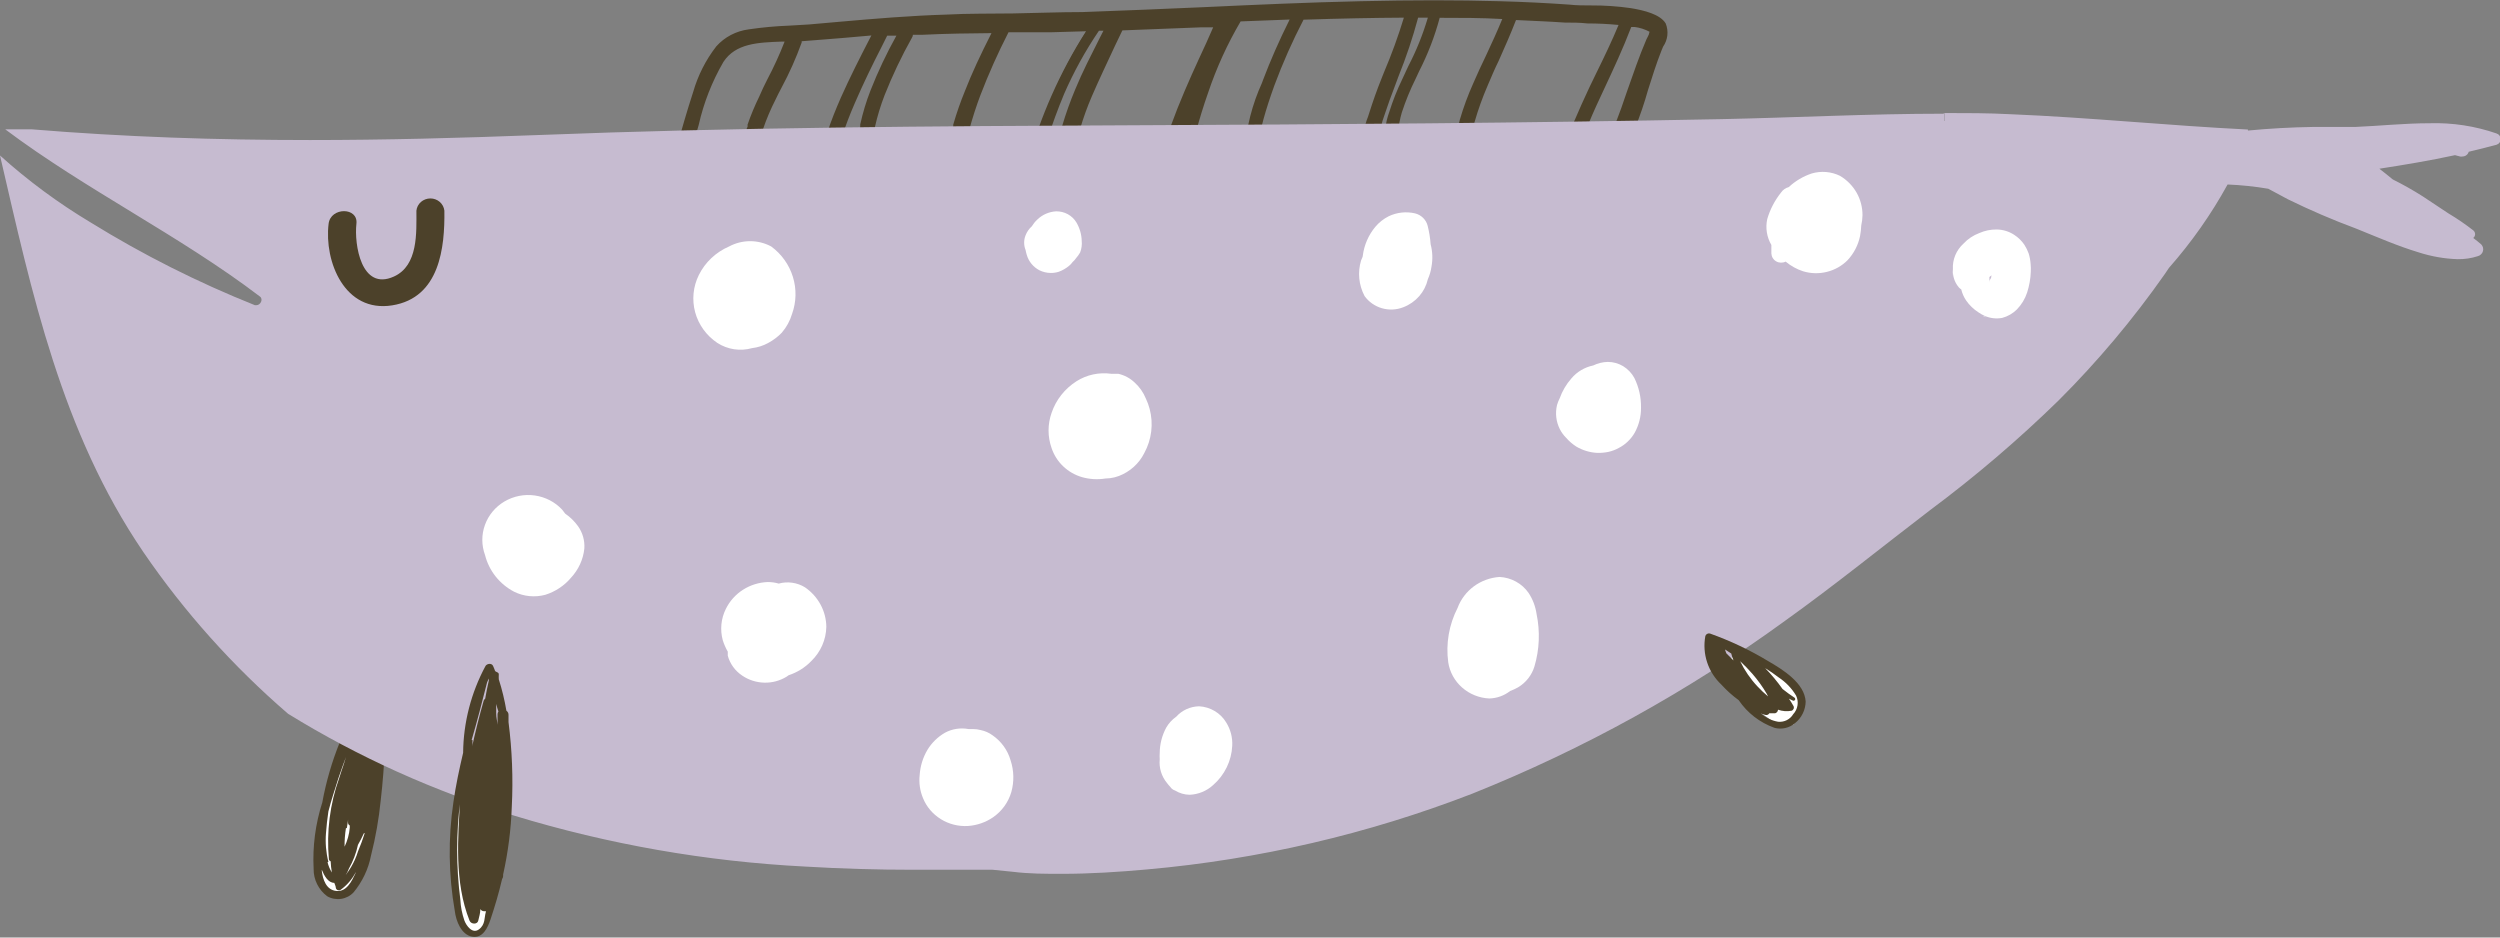 <svg width="64" height="24" viewBox="0 0 64 24" fill="none" xmlns="http://www.w3.org/2000/svg">
<rect x="0" y="0" width="64" height="24" fill="#808080" stroke="none"/>
<g clip-path="url(#clip0_380_586)">
<path d="M43.808 16.33L45.108 16.925L45.829 17.434L46.127 17.886L45.922 18.542H45.495L44.547 17.886L43.746 16.769L43.808 16.33Z" fill="white"/>
<path d="M12.622 23.122L12.444 23.713L12.221 23.913L11.896 23.83L11.687 23.374L11.602 21.614L11.687 20.232L11.95 19.276L12.114 17.907L12.519 17.147L12.853 18.146L12.92 20.745L12.622 23.122Z" fill="white"/>
<path d="M9.801 19.411L9.44 21.814L9.093 22.671L8.786 22.936L8.399 22.857L8.11 22.11L8.359 20.602L8.844 18.916L9.801 19.411Z" fill="white"/>
<path d="M9.747 20.485C9.699 20.963 9.616 21.438 9.497 21.905C9.43 22.249 9.277 22.571 9.052 22.844C8.968 22.934 8.855 22.993 8.732 23.011C8.609 23.029 8.483 23.006 8.376 22.944C8.266 22.862 8.178 22.756 8.118 22.634C8.057 22.513 8.027 22.379 8.029 22.244C7.999 21.668 8.075 21.091 8.251 20.541C8.347 20.017 8.496 19.503 8.696 19.007C8.818 18.686 8.978 18.38 9.172 18.095C9.239 17.951 9.325 17.817 9.426 17.695C9.435 17.683 9.446 17.674 9.459 17.667C9.473 17.66 9.487 17.657 9.502 17.657C9.517 17.657 9.531 17.66 9.544 17.667C9.557 17.674 9.569 17.683 9.577 17.695C9.627 17.659 9.681 17.63 9.738 17.608C9.796 17.586 9.849 17.643 9.853 17.69C9.89 18.623 9.854 19.557 9.747 20.485ZM8.856 21.201C8.831 21.358 8.819 21.517 8.821 21.675C8.895 21.522 8.94 21.357 8.954 21.189C8.952 21.17 8.952 21.151 8.954 21.132C8.94 21.125 8.929 21.115 8.921 21.102C8.913 21.088 8.909 21.073 8.91 21.058V20.863C8.923 20.962 8.897 21.084 8.879 21.201H8.856ZM8.385 22.071C8.407 22.164 8.444 22.254 8.496 22.336C8.479 22.241 8.469 22.145 8.465 22.049C8.453 22.046 8.442 22.039 8.434 22.029C8.427 22.02 8.422 22.009 8.42 21.997C8.356 21.294 8.445 20.586 8.683 19.92C8.719 19.798 8.763 19.676 8.803 19.555L8.856 19.381C8.794 19.555 8.727 19.728 8.67 19.902C8.585 20.172 8.487 20.458 8.407 20.771C8.38 20.954 8.358 21.141 8.345 21.328C8.325 21.575 8.346 21.825 8.407 22.066L8.385 22.071ZM9.11 22.323C9.018 22.505 8.882 22.663 8.714 22.783C8.703 22.789 8.692 22.792 8.68 22.793C8.668 22.793 8.655 22.791 8.644 22.787C8.633 22.782 8.623 22.775 8.615 22.766C8.607 22.757 8.602 22.747 8.598 22.735C8.598 22.692 8.572 22.644 8.558 22.601C8.398 22.601 8.3 22.418 8.238 22.266C8.238 22.266 8.238 22.266 8.238 22.297C8.265 22.514 8.349 22.783 8.612 22.809C8.874 22.835 9.003 22.557 9.092 22.375L9.11 22.323ZM9.315 21.332C9.27 21.433 9.219 21.532 9.164 21.627C9.118 21.84 9.04 22.045 8.932 22.236C8.889 22.356 8.816 22.464 8.719 22.549C8.926 22.336 9.078 22.078 9.164 21.797C9.229 21.643 9.287 21.487 9.337 21.328L9.315 21.332ZM9.68 18.29C9.68 18.138 9.68 17.986 9.68 17.855C9.583 17.916 9.496 17.991 9.422 18.077C9.329 18.244 9.247 18.417 9.177 18.594C9.175 18.61 9.175 18.626 9.177 18.642C9.219 18.562 9.273 18.489 9.337 18.425C9.338 18.41 9.338 18.396 9.337 18.381C9.341 18.369 9.347 18.357 9.356 18.347C9.365 18.337 9.376 18.33 9.389 18.325C9.401 18.32 9.415 18.317 9.428 18.318C9.441 18.319 9.454 18.323 9.466 18.329C9.485 18.325 9.505 18.325 9.523 18.331C9.541 18.338 9.557 18.349 9.569 18.364L9.68 18.307V18.29Z" fill="#4C412A"/>
<path d="M42.576 0.647C42.438 0.426 41.979 0.339 41.757 0.3C41.235 0.245 40.71 0.216 40.186 0.213C39.602 0.169 39.02 0.143 38.432 0.126C37.248 0.091 36.06 0.1 34.871 0.126C32.495 0.187 30.123 0.33 27.75 0.408C26.58 0.443 25.405 0.434 24.235 0.469C23.064 0.504 21.902 0.626 20.741 0.721C20.229 0.765 19.704 0.765 19.201 0.847C18.907 0.884 18.636 1.021 18.435 1.234C18.175 1.576 17.982 1.962 17.866 2.373C17.665 2.955 17.536 3.559 17.305 4.132C17.26 4.232 17.43 4.276 17.474 4.176C17.826 3.307 17.919 2.312 18.449 1.512C18.831 0.926 19.588 0.965 20.229 0.934C20.227 0.946 20.227 0.957 20.229 0.969C20.029 1.485 19.797 1.988 19.535 2.477C19.425 2.706 19.329 2.941 19.245 3.181C19.134 3.418 19.097 3.683 19.139 3.941C19.143 3.948 19.149 3.954 19.157 3.959C19.164 3.963 19.172 3.965 19.181 3.965C19.189 3.965 19.198 3.963 19.205 3.959C19.213 3.954 19.219 3.948 19.223 3.941C19.273 3.828 19.306 3.708 19.321 3.585C19.352 3.459 19.383 3.337 19.423 3.216C19.516 2.955 19.625 2.699 19.748 2.451C20.001 1.984 20.224 1.502 20.416 1.008C20.423 0.991 20.424 0.973 20.419 0.956C20.414 0.939 20.404 0.923 20.389 0.912C21.088 0.86 21.787 0.795 22.485 0.739C22.192 1.312 21.893 1.886 21.631 2.477C21.506 2.759 21.391 3.046 21.293 3.346C21.169 3.631 21.102 3.936 21.092 4.245C21.092 4.293 21.164 4.319 21.186 4.272C21.28 3.992 21.359 3.708 21.422 3.42C21.52 3.12 21.635 2.82 21.76 2.529C22.014 1.947 22.303 1.377 22.588 0.791C22.593 0.78 22.596 0.768 22.596 0.756C22.596 0.744 22.593 0.732 22.588 0.721L23.126 0.687L23.1 0.717C22.82 1.209 22.575 1.718 22.365 2.242C22.259 2.515 22.174 2.795 22.112 3.081C22.03 3.325 22.015 3.585 22.067 3.837C22.07 3.848 22.077 3.857 22.086 3.864C22.096 3.871 22.107 3.874 22.118 3.874C22.13 3.874 22.141 3.871 22.15 3.864C22.159 3.857 22.166 3.848 22.169 3.837C22.236 3.602 22.223 3.346 22.276 3.103C22.339 2.825 22.422 2.552 22.526 2.286C22.728 1.774 22.964 1.276 23.233 0.795C23.239 0.785 23.242 0.774 23.243 0.762C23.244 0.751 23.243 0.739 23.238 0.728C23.234 0.718 23.227 0.708 23.219 0.7C23.21 0.692 23.2 0.686 23.189 0.682L23.576 0.656C24.226 0.621 24.88 0.617 25.534 0.613C25.263 1.143 25.005 1.677 24.786 2.229C24.671 2.513 24.571 2.803 24.488 3.098C24.397 3.362 24.367 3.643 24.399 3.92C24.402 3.928 24.408 3.936 24.415 3.941C24.423 3.947 24.432 3.949 24.442 3.949C24.451 3.949 24.46 3.947 24.468 3.941C24.475 3.936 24.481 3.928 24.484 3.92C24.571 3.673 24.638 3.42 24.684 3.163C24.769 2.868 24.858 2.577 24.969 2.294C25.182 1.734 25.428 1.186 25.703 0.652C25.71 0.635 25.71 0.616 25.703 0.6H26.883L27.969 0.569C27.603 1.103 27.289 1.669 27.029 2.26C26.753 2.847 26.533 3.458 26.371 4.085C26.371 4.092 26.374 4.098 26.379 4.103C26.384 4.108 26.39 4.111 26.398 4.111C26.405 4.111 26.411 4.108 26.416 4.103C26.421 4.098 26.424 4.092 26.424 4.085C26.66 3.468 26.869 2.838 27.123 2.229C27.381 1.642 27.695 1.081 28.062 0.552H28.409C28.133 1.099 27.848 1.643 27.608 2.207C27.482 2.504 27.373 2.807 27.283 3.116C27.181 3.413 27.137 3.728 27.154 4.041C27.158 4.055 27.166 4.067 27.178 4.076C27.19 4.085 27.204 4.09 27.219 4.09C27.233 4.09 27.248 4.085 27.259 4.076C27.271 4.067 27.279 4.055 27.283 4.041C27.39 3.75 27.443 3.433 27.532 3.133C27.619 2.845 27.722 2.563 27.84 2.286C28.084 1.703 28.365 1.134 28.632 0.547C28.636 0.535 28.636 0.521 28.632 0.508L31.213 0.465C30.959 1.065 30.675 1.647 30.421 2.242C30.292 2.538 30.176 2.838 30.069 3.137C29.935 3.428 29.864 3.744 29.86 4.063C29.859 4.075 29.862 4.088 29.869 4.098C29.876 4.109 29.887 4.116 29.9 4.119C29.912 4.123 29.925 4.121 29.937 4.116C29.948 4.11 29.957 4.101 29.962 4.089C30.112 3.807 30.226 3.507 30.301 3.198C30.407 2.89 30.532 2.59 30.657 2.286C30.906 1.677 31.169 1.073 31.404 0.456H31.556C31.214 1.035 30.931 1.645 30.71 2.277C30.59 2.612 30.483 2.955 30.39 3.298C30.276 3.62 30.206 3.954 30.181 4.293C30.181 4.354 30.265 4.358 30.287 4.293C30.381 3.983 30.457 3.669 30.514 3.35C30.608 3.007 30.71 2.668 30.826 2.329C31.053 1.67 31.352 1.037 31.716 0.439L33.207 0.382C32.923 0.931 32.672 1.496 32.455 2.073C32.206 2.631 32.056 3.226 32.01 3.833C32.01 3.84 32.013 3.846 32.018 3.851C32.023 3.856 32.029 3.859 32.036 3.859C32.044 3.859 32.05 3.856 32.055 3.851C32.06 3.846 32.063 3.84 32.063 3.833C32.152 3.559 32.21 3.272 32.286 2.994C32.361 2.716 32.464 2.412 32.571 2.125C32.787 1.545 33.036 0.978 33.318 0.426C33.323 0.418 33.326 0.409 33.326 0.4C33.326 0.39 33.323 0.381 33.318 0.374C34.253 0.343 35.188 0.321 36.122 0.317C35.958 0.885 35.757 1.442 35.521 1.986C35.406 2.281 35.294 2.581 35.201 2.89C35.079 3.163 35.032 3.462 35.063 3.759C35.066 3.763 35.07 3.767 35.074 3.77C35.079 3.772 35.084 3.773 35.09 3.773C35.095 3.773 35.1 3.772 35.105 3.77C35.11 3.767 35.114 3.763 35.116 3.759C35.238 3.487 35.326 3.203 35.379 2.911C35.477 2.607 35.593 2.312 35.704 2.012C35.928 1.462 36.115 0.899 36.265 0.326H36.71C36.542 0.928 36.31 1.51 36.015 2.064C35.888 2.332 35.779 2.607 35.69 2.89C35.592 3.158 35.558 3.445 35.593 3.728C35.593 3.759 35.655 3.759 35.659 3.728C35.694 3.436 35.744 3.146 35.811 2.859C35.91 2.549 36.031 2.246 36.171 1.951C36.445 1.439 36.654 0.896 36.794 0.335C37.408 0.335 38.023 0.348 38.637 0.374C38.401 0.982 38.098 1.56 37.84 2.155C37.708 2.454 37.595 2.76 37.502 3.072C37.46 3.222 37.429 3.374 37.408 3.528C37.373 3.651 37.373 3.78 37.408 3.902C37.411 3.908 37.415 3.913 37.42 3.916C37.425 3.919 37.431 3.921 37.437 3.921C37.444 3.921 37.45 3.919 37.455 3.916C37.46 3.913 37.464 3.908 37.466 3.902C37.523 3.78 37.556 3.649 37.564 3.515C37.595 3.363 37.635 3.211 37.68 3.081C37.773 2.76 37.886 2.445 38.018 2.138C38.263 1.556 38.548 0.991 38.766 0.4C39.211 0.4 39.656 0.439 40.101 0.469C40.546 0.5 41.12 0.469 41.614 0.543C41.378 1.13 41.093 1.695 40.822 2.281C40.693 2.551 40.568 2.82 40.453 3.098C40.312 3.355 40.221 3.635 40.186 3.924C40.189 3.93 40.194 3.936 40.2 3.939C40.207 3.943 40.214 3.945 40.221 3.945C40.228 3.945 40.236 3.943 40.242 3.939C40.248 3.936 40.253 3.93 40.257 3.924C40.397 3.667 40.512 3.398 40.599 3.12C40.724 2.816 40.862 2.52 41.005 2.225C41.258 1.677 41.516 1.13 41.725 0.565L41.859 0.591C41.957 0.617 42.304 0.682 42.358 0.782C42.411 0.882 42.313 0.982 42.282 1.056C41.859 2.038 41.596 3.077 41.138 4.046C41.071 4.189 41.276 4.315 41.361 4.172C41.89 3.272 42.09 2.242 42.464 1.282C42.522 1.082 42.687 0.834 42.576 0.647Z" fill="#4C412A"/>
<path d="M30.385 4.337C30.458 4.14 30.512 3.936 30.545 3.729C30.567 3.611 30.589 3.494 30.616 3.385C30.705 3.046 30.812 2.703 30.928 2.373C31.141 1.738 31.42 1.127 31.76 0.548L33.015 0.5C32.748 1.034 32.525 1.543 32.334 2.047L32.307 2.121C32.057 2.671 31.906 3.259 31.862 3.859C31.861 3.89 31.872 3.92 31.892 3.943C31.913 3.967 31.942 3.982 31.974 3.985C32.005 3.991 32.037 3.985 32.064 3.969C32.091 3.953 32.111 3.928 32.12 3.898C32.174 3.724 32.218 3.55 32.263 3.381C32.307 3.212 32.312 3.164 32.343 3.059C32.419 2.781 32.512 2.499 32.623 2.19C32.837 1.614 33.086 1.051 33.371 0.504C34.301 0.474 35.151 0.456 35.939 0.452C35.795 0.926 35.626 1.391 35.432 1.847L35.378 1.982C35.245 2.312 35.142 2.607 35.053 2.89L35.022 2.986C34.916 3.243 34.879 3.523 34.915 3.798C34.922 3.824 34.936 3.847 34.956 3.864C34.975 3.882 35 3.894 35.027 3.898C35.053 3.901 35.08 3.897 35.104 3.885C35.127 3.874 35.147 3.856 35.16 3.833C35.263 3.649 35.332 3.449 35.365 3.242C35.365 3.146 35.409 3.051 35.436 2.964C35.521 2.703 35.619 2.438 35.717 2.182L35.801 1.956C35.999 1.465 36.167 0.963 36.304 0.452H36.553C36.426 0.882 36.258 1.3 36.05 1.699C35.997 1.808 35.948 1.917 35.899 2.025C35.767 2.298 35.655 2.58 35.565 2.868C35.464 3.146 35.428 3.444 35.463 3.737C35.471 3.767 35.489 3.794 35.514 3.812C35.538 3.831 35.569 3.842 35.601 3.842C35.633 3.842 35.665 3.832 35.69 3.812C35.715 3.792 35.733 3.764 35.739 3.733C35.739 3.62 35.774 3.511 35.788 3.398C35.804 3.223 35.837 3.05 35.886 2.881C35.983 2.584 36.102 2.293 36.242 2.012L36.331 1.821C36.554 1.385 36.73 0.928 36.856 0.456C37.394 0.456 37.933 0.456 38.458 0.487C38.329 0.804 38.182 1.121 38.04 1.426C37.928 1.66 37.817 1.895 37.715 2.134C37.579 2.436 37.465 2.747 37.372 3.064C37.33 3.218 37.297 3.375 37.274 3.533V3.568C37.241 3.699 37.251 3.837 37.301 3.963C37.311 3.986 37.327 4.005 37.347 4.018C37.368 4.032 37.392 4.04 37.417 4.041C37.442 4.044 37.467 4.039 37.489 4.027C37.511 4.015 37.529 3.998 37.541 3.976C37.599 3.878 37.632 3.768 37.639 3.655C37.637 3.621 37.637 3.588 37.639 3.555C37.668 3.408 37.705 3.263 37.75 3.12C37.841 2.804 37.953 2.493 38.084 2.19C38.173 1.982 38.267 1.756 38.365 1.56C38.516 1.221 38.672 0.869 38.81 0.513C39.255 0.535 39.7 0.552 40.06 0.578C40.247 0.578 40.443 0.578 40.639 0.6C40.905 0.6 41.171 0.613 41.435 0.639C41.266 1.047 41.071 1.452 40.879 1.843L40.692 2.229C40.536 2.56 40.425 2.812 40.323 3.051L40.265 3.177C40.147 3.408 40.075 3.658 40.051 3.915C40.05 3.945 40.059 3.974 40.077 3.997C40.095 4.021 40.12 4.038 40.149 4.046C40.178 4.055 40.209 4.055 40.238 4.045C40.267 4.036 40.292 4.018 40.309 3.994C40.421 3.814 40.51 3.621 40.572 3.42C40.603 3.333 40.63 3.251 40.666 3.168C40.795 2.855 40.941 2.542 41.066 2.277C41.306 1.764 41.551 1.239 41.76 0.691H41.8H41.849C41.982 0.708 42.111 0.75 42.228 0.813C42.221 0.86 42.204 0.906 42.179 0.948L42.152 1C41.965 1.434 41.805 1.904 41.649 2.347C41.465 2.904 41.253 3.453 41.013 3.989C40.985 4.044 40.981 4.107 41.001 4.165C41.021 4.223 41.063 4.271 41.12 4.298C41.145 4.312 41.173 4.32 41.202 4.323C41.23 4.326 41.26 4.324 41.287 4.315C41.315 4.307 41.341 4.294 41.363 4.276C41.386 4.258 41.404 4.236 41.418 4.211C41.746 3.606 42.004 2.968 42.188 2.308C42.294 1.973 42.401 1.63 42.53 1.304L42.575 1.195C42.635 1.109 42.672 1.009 42.684 0.906C42.695 0.802 42.681 0.697 42.642 0.6C42.499 0.365 42.09 0.265 41.752 0.209C41.414 0.16 41.073 0.137 40.732 0.139C40.545 0.139 40.358 0.139 40.172 0.118C39.606 0.078 39.014 0.048 38.391 0.031C37.319 0 36.166 0 34.831 0.031C33.496 0.061 32.129 0.122 30.825 0.183C29.806 0.226 28.751 0.274 27.71 0.309C27.109 0.309 26.499 0.335 25.93 0.344C25.36 0.352 24.786 0.343 24.216 0.374C23.326 0.4 22.391 0.478 21.506 0.556L20.713 0.626L20.206 0.656C19.857 0.669 19.51 0.701 19.165 0.752C18.844 0.794 18.55 0.948 18.337 1.187C18.066 1.537 17.866 1.933 17.745 2.355C17.665 2.594 17.593 2.842 17.522 3.077C17.424 3.42 17.322 3.776 17.189 4.111C17.179 4.133 17.174 4.156 17.175 4.179C17.175 4.203 17.18 4.226 17.189 4.247C17.199 4.269 17.213 4.288 17.23 4.305C17.248 4.321 17.268 4.333 17.291 4.341C17.34 4.36 17.396 4.359 17.445 4.339C17.494 4.319 17.533 4.281 17.553 4.233C17.687 3.898 17.789 3.542 17.887 3.198C18.014 2.633 18.227 2.09 18.519 1.586C18.831 1.108 19.409 1.087 20.006 1.065H20.086C19.957 1.397 19.808 1.722 19.641 2.038C19.57 2.177 19.503 2.316 19.436 2.473C19.322 2.706 19.222 2.945 19.138 3.19V3.242C19.025 3.485 18.994 3.758 19.049 4.02C19.06 4.046 19.078 4.069 19.102 4.086C19.125 4.103 19.153 4.113 19.182 4.115C19.21 4.119 19.238 4.114 19.262 4.101C19.287 4.089 19.307 4.07 19.32 4.046C19.369 3.955 19.401 3.856 19.414 3.755C19.414 3.72 19.414 3.689 19.436 3.659C19.462 3.539 19.495 3.42 19.534 3.303C19.623 3.044 19.73 2.791 19.855 2.547C19.903 2.447 19.952 2.347 20.006 2.247C20.207 1.874 20.379 1.488 20.522 1.091C20.525 1.079 20.525 1.068 20.522 1.056L21.555 0.974L22.307 0.908L22.262 0.995C22.013 1.478 21.759 1.977 21.532 2.486C21.394 2.799 21.283 3.081 21.19 3.355L21.167 3.424C21.051 3.7 20.989 3.995 20.985 4.294C20.986 4.329 21 4.364 21.025 4.39C21.049 4.417 21.082 4.435 21.118 4.441C21.151 4.447 21.185 4.442 21.215 4.427C21.245 4.412 21.269 4.388 21.283 4.359C21.361 4.179 21.422 3.993 21.466 3.802C21.492 3.703 21.519 3.598 21.555 3.498C21.644 3.225 21.755 2.933 21.888 2.629C22.098 2.143 22.334 1.656 22.578 1.182L22.712 0.913H22.948C22.696 1.366 22.474 1.835 22.285 2.316C22.174 2.599 22.087 2.89 22.022 3.185V3.238C21.942 3.484 21.933 3.747 21.995 3.998C22.006 4.029 22.026 4.056 22.053 4.075C22.081 4.093 22.113 4.103 22.146 4.102C22.18 4.103 22.212 4.092 22.239 4.072C22.265 4.053 22.285 4.025 22.293 3.994C22.329 3.851 22.351 3.706 22.36 3.559C22.366 3.453 22.38 3.347 22.4 3.242C22.462 2.969 22.544 2.7 22.645 2.438C22.846 1.931 23.081 1.437 23.348 0.961C23.362 0.94 23.37 0.916 23.37 0.891H23.602C24.212 0.861 24.848 0.852 25.382 0.848C25.097 1.408 24.879 1.877 24.706 2.321C24.589 2.605 24.488 2.895 24.403 3.19V3.229C24.311 3.497 24.282 3.782 24.318 4.063C24.328 4.093 24.346 4.12 24.37 4.14C24.395 4.16 24.425 4.172 24.456 4.176C24.487 4.179 24.518 4.173 24.545 4.158C24.572 4.143 24.594 4.121 24.608 4.094C24.672 3.929 24.72 3.759 24.75 3.585C24.75 3.498 24.79 3.407 24.812 3.32C24.906 2.986 24.995 2.712 25.093 2.451C25.305 1.897 25.547 1.354 25.818 0.826H26.913L27.803 0.8C27.134 1.849 26.628 2.99 26.303 4.185C26.297 4.217 26.302 4.251 26.32 4.279C26.337 4.307 26.364 4.328 26.397 4.337C26.429 4.345 26.464 4.342 26.494 4.326C26.523 4.311 26.546 4.285 26.557 4.254C26.642 4.037 26.722 3.82 26.797 3.594C26.935 3.198 27.078 2.794 27.242 2.403C27.488 1.839 27.786 1.298 28.133 0.787H28.248L28.159 0.961C27.941 1.395 27.714 1.83 27.523 2.295C27.397 2.596 27.287 2.903 27.194 3.216C27.089 3.527 27.044 3.854 27.06 4.181C27.063 4.219 27.08 4.256 27.107 4.283C27.135 4.311 27.172 4.329 27.211 4.333C27.251 4.338 27.291 4.33 27.324 4.309C27.358 4.289 27.383 4.257 27.394 4.22C27.457 4.04 27.509 3.857 27.55 3.672C27.581 3.55 27.607 3.429 27.648 3.307C27.731 3.022 27.832 2.742 27.95 2.468C28.137 2.034 28.346 1.599 28.547 1.165L28.733 0.778L30.741 0.7H31.057C30.941 0.969 30.821 1.234 30.696 1.499C30.572 1.764 30.447 2.051 30.327 2.329C30.207 2.607 30.078 2.933 29.971 3.229L29.935 3.333C29.81 3.606 29.751 3.903 29.762 4.202C29.765 4.235 29.778 4.267 29.801 4.292C29.823 4.317 29.853 4.334 29.886 4.341C29.918 4.347 29.951 4.344 29.982 4.332C30.012 4.319 30.037 4.298 30.055 4.272L30.091 4.22C30.087 4.285 30.087 4.35 30.091 4.415C30.091 4.451 30.105 4.485 30.128 4.512C30.152 4.539 30.184 4.557 30.22 4.563H30.251C30.277 4.56 30.302 4.552 30.324 4.538C30.346 4.524 30.364 4.505 30.377 4.483C30.39 4.461 30.398 4.436 30.399 4.411C30.4 4.386 30.395 4.36 30.385 4.337ZM41.752 0.439H41.649H41.623C41.304 0.397 40.983 0.377 40.661 0.378C40.474 0.378 40.283 0.378 40.1 0.378C39.7 0.352 39.268 0.33 38.765 0.309H38.618C38.031 0.287 37.425 0.278 36.838 0.274H36.108C35.267 0.274 34.372 0.274 33.376 0.326H33.197H33.117L32.289 0.357C33.153 0.322 34.025 0.287 34.889 0.265C36.246 0.231 37.372 0.231 38.449 0.265C39.05 0.265 39.638 0.313 40.203 0.348C40.39 0.348 40.581 0.348 40.772 0.348C41.103 0.347 41.433 0.37 41.76 0.417C41.916 0.443 42.392 0.526 42.504 0.713C42.566 0.813 42.504 0.974 42.428 1.113C42.428 1.156 42.392 1.2 42.375 1.234C42.246 1.569 42.139 1.912 42.032 2.247C41.852 2.899 41.594 3.527 41.262 4.12C41.259 4.117 41.257 4.114 41.255 4.111C41.254 4.108 41.253 4.104 41.253 4.1C41.253 4.096 41.254 4.093 41.255 4.089C41.257 4.086 41.259 4.083 41.262 4.081C41.506 3.537 41.721 2.981 41.907 2.416C42.059 1.982 42.219 1.521 42.406 1.087C42.411 1.071 42.419 1.057 42.428 1.043C42.472 0.952 42.535 0.826 42.472 0.722C42.41 0.617 42.232 0.556 41.956 0.496H41.912H41.805L41.752 0.439ZM30.821 1.612C30.732 1.825 30.643 2.047 30.554 2.256C30.434 2.551 30.309 2.86 30.202 3.168C30.171 3.251 30.144 3.342 30.118 3.433C30.076 3.581 30.026 3.726 29.966 3.868C29.996 3.665 30.051 3.466 30.131 3.277L30.167 3.172C30.269 2.881 30.389 2.581 30.518 2.282C30.647 1.982 30.763 1.73 30.888 1.456L30.821 1.612ZM28.351 0.969C28.146 1.404 27.937 1.838 27.75 2.273C27.631 2.557 27.527 2.847 27.438 3.142C27.403 3.268 27.372 3.394 27.34 3.52C27.309 3.646 27.291 3.724 27.26 3.824C27.279 3.601 27.324 3.381 27.394 3.168C27.484 2.863 27.591 2.563 27.714 2.269C27.906 1.834 28.128 1.373 28.346 0.965L28.547 0.565L28.351 0.969ZM24.523 3.45C24.523 3.45 24.523 3.481 24.523 3.49L24.55 3.372C24.544 3.397 24.539 3.421 24.537 3.446L24.523 3.45ZM24.612 3.085C24.612 3.02 24.652 2.955 24.67 2.89C24.652 2.946 24.634 3.012 24.612 3.081V3.085Z" fill="#4C412A"/>
<path d="M27.163 22.149C27.804 22.149 28.498 22.114 29.331 22.04C32.164 21.786 34.945 21.138 37.591 20.115C40.431 18.984 43.111 17.503 45.566 15.709C46.425 15.096 47.275 14.435 48.094 13.797C48.486 13.492 48.873 13.188 49.269 12.889C50.422 12.028 51.515 11.093 52.541 10.09C53.536 9.104 54.441 8.036 55.246 6.896L55.358 6.731C55.927 6.079 56.427 5.371 56.849 4.619L56.911 4.502H57.027C57.384 4.517 57.739 4.556 58.09 4.619H58.126C58.126 4.619 58.509 4.832 58.656 4.906C59.11 5.138 59.578 5.343 60.058 5.519L60.383 5.649L60.73 5.792C61.134 5.958 61.547 6.103 61.967 6.227C62.266 6.326 62.578 6.381 62.893 6.392C63.036 6.394 63.178 6.375 63.316 6.336L63.164 6.218L62.968 6.07L63.089 5.957C62.979 5.877 62.864 5.803 62.746 5.736L62.545 5.614L62.181 5.375L61.887 5.18C61.647 5.021 61.397 4.876 61.139 4.745L60.765 4.454L60.378 4.163L60.859 4.085C61.437 3.998 62.118 3.885 62.786 3.741H62.835L63.022 3.789L63.057 3.68H63.133C63.307 3.637 63.485 3.598 63.658 3.55C63.181 3.407 62.684 3.341 62.185 3.355C61.789 3.355 61.38 3.381 60.988 3.411L60.285 3.45C60.026 3.45 59.782 3.45 59.541 3.45H59.194C58.669 3.45 58.117 3.489 57.552 3.546L57.263 3.572V3.502C56.417 3.459 55.562 3.394 54.735 3.333C53.653 3.255 52.536 3.172 51.437 3.129C50.907 3.129 50.355 3.098 49.75 3.098C48.588 3.098 47.404 3.137 46.256 3.172C45.531 3.198 44.801 3.22 44.075 3.237C38.855 3.341 33.741 3.372 28.992 3.394C24.542 3.394 19.032 3.433 13.736 3.641C11.572 3.728 9.677 3.767 7.95 3.767C5.373 3.767 3.054 3.68 0.829 3.494H0.766C1.657 4.111 2.569 4.676 3.472 5.232C4.623 5.91 5.739 6.644 6.815 7.431C6.869 7.471 6.908 7.528 6.927 7.592C6.945 7.656 6.942 7.725 6.917 7.787C6.896 7.854 6.853 7.913 6.796 7.955C6.738 7.997 6.669 8.02 6.597 8.022H6.557H6.481C5.009 7.43 3.593 6.715 2.248 5.884C1.578 5.488 0.942 5.039 0.348 4.541C1.1 7.796 1.888 11.159 3.86 14.053C4.894 15.568 6.127 16.944 7.527 18.146C9.302 19.238 11.216 20.098 13.219 20.706C15.619 21.443 18.104 21.881 20.616 22.01C21.506 22.062 22.419 22.088 23.376 22.088C23.821 22.088 24.292 22.088 24.746 22.088H25.401C25.605 22.114 25.774 22.131 25.939 22.144C26.317 22.136 26.727 22.149 27.163 22.149Z" fill="#C6BBD0"/>
<path d="M49.767 2.894V3.307C48.606 3.307 47.422 3.346 46.278 3.385C45.548 3.407 44.818 3.433 44.093 3.446C38.85 3.55 33.527 3.585 29.01 3.602C23.562 3.624 18.657 3.659 13.757 3.85C11.59 3.937 9.694 3.98 7.949 3.98C5.639 3.98 3.525 3.907 1.505 3.759C2.186 4.193 2.889 4.628 3.574 5.062C4.733 5.742 5.855 6.48 6.934 7.274C7.023 7.342 7.087 7.435 7.118 7.54C7.15 7.645 7.146 7.758 7.108 7.861C7.086 7.93 7.05 7.994 7.002 8.049C6.953 8.104 6.894 8.149 6.827 8.181C6.76 8.213 6.688 8.231 6.614 8.234C6.539 8.237 6.465 8.226 6.396 8.2C4.912 7.606 3.483 6.886 2.128 6.049C1.625 5.751 1.142 5.423 0.681 5.067C1.416 8.235 2.19 11.229 4.024 13.927C5.045 15.417 6.258 16.772 7.633 17.96C9.393 19.042 11.29 19.895 13.277 20.497C15.658 21.233 18.126 21.671 20.62 21.801C21.51 21.853 22.4 21.884 23.366 21.884C23.811 21.884 24.256 21.884 24.733 21.884H25.387H25.453C25.618 21.905 25.787 21.923 25.952 21.936C26.335 21.966 26.731 21.984 27.163 21.984C27.794 21.984 28.476 21.949 29.312 21.871C32.127 21.61 34.889 20.957 37.515 19.933C40.342 18.805 43.01 17.331 45.455 15.544C46.314 14.931 47.159 14.271 47.978 13.632C48.37 13.332 48.757 13.028 49.153 12.728C50.298 11.872 51.383 10.943 52.402 9.947C53.385 8.97 54.278 7.912 55.072 6.783L55.126 6.701L55.188 6.614C55.746 5.981 56.234 5.292 56.644 4.558L56.764 4.324L57.026 4.289C57.392 4.304 57.756 4.344 58.117 4.406H58.188L58.25 4.441L58.326 4.48L58.771 4.71C59.215 4.944 59.673 5.153 60.142 5.336L60.471 5.467L60.823 5.61C61.22 5.775 61.625 5.92 62.038 6.045C62.278 6.12 62.526 6.169 62.776 6.192L62.652 6.097L62.763 5.997L62.647 5.927L62.438 5.801L62.064 5.553L61.779 5.367C61.545 5.208 61.302 5.063 61.05 4.932L61.014 4.91L60.978 4.884L60.64 4.619L59.87 4.037L60.836 3.885C61.383 3.802 62.024 3.698 62.661 3.563C62.514 3.563 62.358 3.563 62.216 3.563C61.824 3.563 61.423 3.594 61.032 3.62L60.324 3.663H60.289C60.048 3.663 59.812 3.663 59.572 3.663H59.229C58.709 3.663 58.166 3.702 57.605 3.754L57.022 3.798V3.702C56.256 3.654 55.491 3.598 54.743 3.546C53.662 3.463 52.549 3.381 51.45 3.337C50.924 3.316 50.377 3.307 49.776 3.307V2.894M49.776 2.894C50.341 2.894 50.902 2.894 51.467 2.924C53.497 3.007 55.517 3.216 57.547 3.316C57.547 3.316 57.547 3.316 57.547 3.342C58.103 3.289 58.655 3.259 59.207 3.25H59.559H60.293C60.907 3.224 61.561 3.155 62.202 3.155C62.782 3.138 63.36 3.226 63.907 3.415C63.939 3.425 63.967 3.444 63.987 3.47C64.007 3.497 64.018 3.528 64.018 3.561C64.018 3.594 64.007 3.626 63.987 3.652C63.967 3.678 63.939 3.697 63.907 3.707C63.671 3.772 63.435 3.828 63.199 3.885C63.19 3.919 63.169 3.95 63.14 3.972C63.111 3.994 63.076 4.006 63.039 4.006C63.019 4.011 62.997 4.011 62.977 4.006L62.848 3.972C62.207 4.111 61.557 4.219 60.912 4.319C61.027 4.411 61.143 4.498 61.254 4.593C61.519 4.725 61.776 4.87 62.024 5.028L62.678 5.462C62.9 5.594 63.112 5.739 63.315 5.897C63.33 5.909 63.342 5.923 63.35 5.94C63.358 5.957 63.363 5.976 63.363 5.995C63.363 6.013 63.358 6.032 63.35 6.049C63.342 6.066 63.33 6.08 63.315 6.092C63.386 6.144 63.453 6.201 63.52 6.257C63.541 6.28 63.557 6.308 63.565 6.338C63.572 6.369 63.572 6.4 63.563 6.43C63.555 6.461 63.539 6.488 63.516 6.51C63.494 6.532 63.466 6.549 63.435 6.557C63.267 6.612 63.091 6.638 62.914 6.635C62.577 6.624 62.243 6.565 61.922 6.462C61.374 6.297 60.849 6.066 60.32 5.853C59.724 5.632 59.14 5.381 58.571 5.102L58.068 4.832C57.723 4.774 57.376 4.737 57.026 4.723C56.607 5.486 56.104 6.201 55.526 6.857L55.411 7.027C54.605 8.176 53.698 9.255 52.7 10.251C51.668 11.259 50.568 12.198 49.407 13.062C48.174 14.005 46.968 14.983 45.699 15.891C43.23 17.69 40.539 19.178 37.688 20.319C35.025 21.35 32.223 22.003 29.37 22.257C28.64 22.323 27.91 22.37 27.18 22.37C26.762 22.37 26.348 22.37 25.93 22.318L25.413 22.266H24.764C24.319 22.266 23.842 22.266 23.384 22.266C22.458 22.266 21.534 22.239 20.611 22.184C18.082 22.055 15.579 21.617 13.161 20.88C11.124 20.261 9.179 19.385 7.375 18.273C5.963 17.056 4.718 15.665 3.672 14.136C1.567 11.042 0.819 7.513 0 3.98C0.715 4.625 1.494 5.2 2.324 5.697C3.658 6.521 5.064 7.229 6.525 7.813H6.565C6.667 7.813 6.748 7.661 6.654 7.591C4.598 6.027 2.203 4.863 0.134 3.311H0.815C3.191 3.507 5.555 3.585 7.936 3.585C9.859 3.585 11.781 3.533 13.722 3.459C18.809 3.259 23.896 3.229 28.987 3.207C34.079 3.185 39.041 3.15 44.066 3.05C45.958 3.011 47.853 2.911 49.749 2.911L49.776 2.894Z" fill="#C6BBD0"/>
<path d="M13.102 20.65C13.082 21.235 13.007 21.816 12.88 22.388V22.427C12.879 22.455 12.87 22.483 12.853 22.505C12.773 22.853 12.671 23.196 12.555 23.544C12.484 23.748 12.364 24.026 12.088 23.979C11.812 23.931 11.674 23.583 11.643 23.322C11.482 22.401 11.47 21.462 11.607 20.537C11.669 20.102 11.758 19.689 11.856 19.272C11.863 18.497 12.06 17.734 12.43 17.047C12.47 16.987 12.586 16.969 12.622 17.047C12.657 17.126 12.657 17.13 12.671 17.169C12.684 17.208 12.773 17.204 12.769 17.265C12.764 17.326 12.769 17.352 12.769 17.391C12.853 17.654 12.918 17.923 12.964 18.195C12.982 18.207 12.996 18.223 13.005 18.242C13.015 18.261 13.019 18.282 13.018 18.303C13.018 18.364 13.018 18.425 13.018 18.486C13.11 19.203 13.138 19.927 13.102 20.65ZM12.097 18.946C12.097 19.02 12.097 19.094 12.074 19.168C12.163 18.757 12.266 18.348 12.381 17.943C12.388 17.92 12.402 17.9 12.421 17.886C12.448 17.73 12.479 17.573 12.515 17.417C12.515 17.417 12.515 17.386 12.515 17.369C12.498 17.4 12.483 17.432 12.47 17.465C12.346 17.96 12.217 18.451 12.074 18.946H12.097ZM12.702 18.021V18.269C12.702 18.364 12.729 18.46 12.737 18.555C12.737 18.464 12.737 18.373 12.737 18.286C12.736 18.261 12.744 18.236 12.76 18.216C12.737 18.151 12.72 18.086 12.702 18.021ZM12.435 23.357C12.433 23.346 12.433 23.334 12.435 23.322C12.41 23.331 12.382 23.331 12.357 23.322C12.332 23.314 12.311 23.297 12.297 23.274C12.297 23.375 12.266 23.47 12.243 23.57C12.221 23.67 12.061 23.666 12.021 23.57C11.625 22.575 11.723 21.441 11.785 20.385C11.783 20.417 11.783 20.449 11.785 20.48C11.676 21.329 11.676 22.187 11.785 23.035C11.794 23.215 11.829 23.391 11.887 23.561C11.936 23.696 12.092 23.918 12.261 23.792C12.43 23.666 12.395 23.488 12.435 23.357Z" fill="#4C412A"/>
<path d="M46.225 17.96C46.223 18.066 46.198 18.17 46.151 18.265C46.105 18.36 46.037 18.445 45.953 18.512C45.883 18.573 45.798 18.615 45.706 18.637C45.614 18.658 45.519 18.657 45.428 18.633C45.053 18.499 44.731 18.251 44.511 17.925C44.349 17.807 44.2 17.673 44.066 17.525C43.898 17.367 43.773 17.171 43.702 16.954C43.631 16.737 43.615 16.506 43.657 16.282C43.664 16.259 43.68 16.24 43.701 16.228C43.723 16.215 43.748 16.212 43.772 16.217C44.294 16.403 44.795 16.64 45.268 16.926C45.651 17.147 46.198 17.491 46.225 17.96ZM45.263 17.829L45.228 17.76C45.122 17.58 45 17.41 44.863 17.252C44.763 17.138 44.658 17.029 44.547 16.926C44.661 17.162 44.811 17.381 44.992 17.573C45.077 17.664 45.167 17.75 45.263 17.829ZM44.16 16.626C44.169 16.66 44.181 16.693 44.195 16.726L44.378 16.908C44.354 16.85 44.335 16.791 44.32 16.73L44.16 16.626ZM45.98 17.808C45.87 17.622 45.717 17.463 45.535 17.343C45.424 17.257 45.308 17.177 45.188 17.104C45.35 17.27 45.499 17.449 45.633 17.638C45.731 17.716 45.837 17.795 45.944 17.864C45.951 17.871 45.956 17.879 45.957 17.889C45.959 17.898 45.957 17.908 45.953 17.916C45.948 17.924 45.941 17.931 45.932 17.935C45.923 17.939 45.914 17.94 45.904 17.938L45.797 17.886C45.837 17.947 45.877 18.008 45.913 18.073C45.919 18.084 45.922 18.096 45.923 18.108C45.923 18.121 45.922 18.133 45.917 18.145C45.912 18.156 45.905 18.166 45.896 18.175C45.887 18.184 45.876 18.19 45.864 18.195C45.748 18.217 45.628 18.208 45.517 18.168C45.517 18.212 45.477 18.264 45.423 18.26H45.294C45.286 18.276 45.272 18.289 45.255 18.297C45.238 18.305 45.219 18.307 45.201 18.303C45.158 18.294 45.117 18.281 45.076 18.264C45.201 18.375 45.355 18.448 45.521 18.477C45.597 18.484 45.673 18.47 45.741 18.436C45.809 18.402 45.866 18.35 45.904 18.286C45.964 18.222 46.003 18.143 46.016 18.058C46.03 17.973 46.017 17.886 45.98 17.808Z" fill="#4C412A"/>
<path d="M19.742 6.309C19.578 6.221 19.392 6.174 19.204 6.174C19.016 6.174 18.83 6.221 18.666 6.309C18.327 6.455 18.052 6.714 17.891 7.039C17.743 7.336 17.71 7.675 17.796 7.994C17.883 8.313 18.084 8.591 18.363 8.778C18.492 8.862 18.639 8.917 18.793 8.941C18.946 8.964 19.103 8.954 19.253 8.912C19.397 8.895 19.536 8.851 19.662 8.782C19.793 8.712 19.912 8.623 20.014 8.517C20.135 8.376 20.225 8.212 20.277 8.035C20.387 7.729 20.394 7.397 20.298 7.087C20.202 6.777 20.008 6.504 19.742 6.309Z" fill="white"/>
<path d="M21.154 16.048C21.152 15.848 21.101 15.653 21.006 15.477C20.91 15.301 20.774 15.149 20.607 15.035C20.508 14.974 20.397 14.934 20.281 14.918C20.166 14.901 20.047 14.909 19.935 14.94C19.844 14.913 19.749 14.9 19.654 14.9C19.429 14.909 19.209 14.977 19.02 15.098C18.831 15.219 18.68 15.388 18.582 15.587C18.458 15.836 18.43 16.119 18.502 16.387C18.534 16.489 18.577 16.588 18.631 16.682C18.629 16.717 18.629 16.752 18.631 16.786C18.688 16.994 18.819 17.174 19 17.295C19.166 17.408 19.363 17.471 19.566 17.476C19.769 17.481 19.968 17.427 20.14 17.321L20.189 17.286C20.411 17.213 20.611 17.088 20.771 16.921C21.01 16.689 21.147 16.376 21.154 16.048Z" fill="white"/>
<path d="M29.431 10.468C29.407 10.377 29.375 10.288 29.334 10.203C29.27 10.046 29.172 9.905 29.044 9.79C28.929 9.681 28.786 9.605 28.63 9.569H28.448C28.137 9.525 27.821 9.593 27.558 9.76C27.258 9.951 27.033 10.236 26.921 10.568C26.817 10.861 26.817 11.179 26.921 11.472C26.98 11.648 27.081 11.808 27.217 11.937C27.353 12.067 27.518 12.162 27.7 12.215C27.894 12.27 28.098 12.282 28.297 12.25C28.378 12.249 28.458 12.239 28.537 12.219L28.644 12.185C28.928 12.076 29.16 11.867 29.294 11.598C29.483 11.251 29.532 10.848 29.431 10.468Z" fill="white"/>
<path d="M36.624 6.253C36.613 6.093 36.587 5.935 36.548 5.78C36.529 5.703 36.488 5.633 36.431 5.577C36.374 5.521 36.302 5.481 36.224 5.462C35.998 5.41 35.76 5.436 35.551 5.536C35.419 5.602 35.303 5.694 35.209 5.806C35.033 6.017 34.922 6.273 34.888 6.544C34.888 6.583 34.857 6.623 34.844 6.666C34.752 6.97 34.784 7.297 34.933 7.579C35.041 7.729 35.198 7.839 35.378 7.891C35.558 7.943 35.751 7.934 35.925 7.865C36.082 7.805 36.221 7.708 36.331 7.583C36.44 7.458 36.516 7.309 36.553 7.148C36.599 7.046 36.63 6.938 36.646 6.827C36.681 6.636 36.674 6.441 36.624 6.253Z" fill="white"/>
<path d="M31.39 18.494C31.318 18.374 31.218 18.274 31.096 18.202C30.975 18.13 30.837 18.088 30.695 18.081C30.584 18.084 30.476 18.108 30.375 18.154C30.275 18.2 30.185 18.265 30.112 18.347C30.006 18.421 29.918 18.517 29.854 18.629C29.747 18.829 29.69 19.051 29.689 19.276C29.685 19.33 29.685 19.384 29.689 19.437C29.667 19.656 29.734 19.875 29.876 20.046C29.901 20.079 29.927 20.111 29.956 20.141L29.992 20.185C30.017 20.209 30.047 20.227 30.081 20.237C30.193 20.306 30.322 20.344 30.455 20.346C30.679 20.337 30.893 20.248 31.056 20.098C31.202 19.971 31.32 19.817 31.404 19.644C31.488 19.472 31.536 19.285 31.545 19.094C31.557 18.883 31.503 18.674 31.39 18.494Z" fill="white"/>
<path d="M47.68 5.51C47.681 5.308 47.629 5.109 47.529 4.932C47.428 4.756 47.282 4.607 47.105 4.502C46.881 4.392 46.621 4.37 46.38 4.441C46.161 4.514 45.96 4.633 45.793 4.789C45.71 4.811 45.639 4.862 45.592 4.932C45.432 5.134 45.312 5.364 45.241 5.61C45.192 5.836 45.23 6.071 45.347 6.271C45.345 6.284 45.345 6.297 45.347 6.31C45.347 6.371 45.347 6.431 45.347 6.488C45.349 6.529 45.361 6.57 45.382 6.605C45.404 6.641 45.434 6.67 45.471 6.691C45.507 6.712 45.549 6.723 45.591 6.724C45.633 6.725 45.675 6.716 45.712 6.697C45.843 6.806 45.994 6.891 46.157 6.944C46.356 7.005 46.567 7.01 46.768 6.96C46.969 6.911 47.152 6.807 47.297 6.662C47.459 6.488 47.569 6.275 47.617 6.045C47.634 5.954 47.645 5.863 47.648 5.771C47.668 5.685 47.678 5.598 47.68 5.51Z" fill="white"/>
<path d="M39.336 15.717C39.308 15.525 39.239 15.341 39.131 15.178C39.048 15.059 38.938 14.959 38.809 14.889C38.68 14.818 38.535 14.777 38.388 14.77C38.15 14.786 37.922 14.87 37.731 15.01C37.541 15.151 37.396 15.342 37.315 15.561C37.094 15.992 37.01 16.478 37.075 16.956C37.113 17.205 37.239 17.433 37.431 17.602C37.622 17.77 37.867 17.869 38.125 17.881C38.32 17.876 38.507 17.809 38.659 17.69C38.73 17.664 38.798 17.632 38.864 17.595C39.066 17.473 39.215 17.283 39.282 17.06C39.411 16.623 39.429 16.163 39.336 15.717Z" fill="white"/>
<path d="M14.959 14.044C14.93 14.323 14.809 14.585 14.616 14.792C14.445 14.994 14.218 15.145 13.962 15.226C13.694 15.299 13.408 15.271 13.161 15.148C12.976 15.051 12.815 14.918 12.687 14.756C12.559 14.594 12.467 14.408 12.417 14.21C12.325 13.96 12.324 13.687 12.415 13.437C12.505 13.187 12.682 12.975 12.914 12.838C13.147 12.701 13.421 12.646 13.69 12.684C13.958 12.722 14.206 12.849 14.389 13.045L14.469 13.149C14.597 13.237 14.708 13.346 14.798 13.471C14.917 13.639 14.973 13.841 14.959 14.044Z" fill="white"/>
<path d="M50.853 8.122L50.8 8.1H50.76L50.853 8.122Z" fill="white"/>
<path d="M51.988 6.957C51.982 7.137 51.95 7.315 51.895 7.487C51.842 7.65 51.752 7.798 51.632 7.922C51.528 8.026 51.397 8.101 51.254 8.139C51.103 8.166 50.948 8.148 50.809 8.087C50.752 8.062 50.699 8.031 50.648 7.996C50.523 7.916 50.416 7.813 50.333 7.692C50.274 7.605 50.232 7.51 50.208 7.409C50.187 7.396 50.167 7.379 50.15 7.361C50.053 7.249 49.998 7.108 49.994 6.961V7.074C49.988 7.014 49.988 6.953 49.994 6.892C49.987 6.77 50.008 6.648 50.055 6.534C50.102 6.421 50.174 6.319 50.266 6.236C50.377 6.116 50.516 6.024 50.671 5.966C50.81 5.904 50.962 5.873 51.116 5.875C51.274 5.877 51.429 5.924 51.561 6.01C51.665 6.077 51.755 6.164 51.824 6.266C51.869 6.337 51.907 6.413 51.935 6.492C51.962 6.58 51.978 6.67 51.984 6.762C51.99 6.827 51.992 6.892 51.988 6.957ZM50.982 7.048L50.929 7.092V7.148C50.929 7.148 50.929 7.192 50.929 7.214V7.24C50.929 7.209 50.929 7.179 50.951 7.148C50.973 7.118 50.978 7.096 50.982 7.048Z" fill="white"/>
<path d="M41.84 9.677C41.773 9.553 41.673 9.448 41.551 9.373C41.433 9.303 41.298 9.265 41.159 9.265C41.029 9.268 40.902 9.299 40.786 9.356C40.567 9.401 40.371 9.518 40.229 9.686C40.096 9.837 39.994 10.011 39.927 10.199C39.899 10.253 39.877 10.31 39.86 10.368C39.81 10.576 39.835 10.794 39.931 10.985C39.974 11.069 40.029 11.145 40.096 11.211C40.171 11.297 40.258 11.371 40.354 11.433C40.517 11.529 40.702 11.585 40.892 11.594C40.988 11.596 41.084 11.587 41.177 11.568C41.269 11.547 41.358 11.514 41.44 11.468C41.523 11.426 41.6 11.371 41.667 11.307C41.739 11.239 41.8 11.162 41.849 11.077C41.957 10.879 42.013 10.658 42.01 10.434C42.014 10.172 41.956 9.913 41.84 9.677Z" fill="white"/>
<path d="M27.555 5.693C27.502 5.605 27.426 5.533 27.335 5.483C27.245 5.434 27.142 5.409 27.038 5.41C26.855 5.42 26.682 5.496 26.553 5.623C26.499 5.673 26.453 5.73 26.415 5.793C26.344 5.856 26.289 5.935 26.255 6.023C26.206 6.144 26.206 6.279 26.255 6.401C26.263 6.444 26.273 6.486 26.286 6.527C26.31 6.61 26.351 6.687 26.406 6.754C26.461 6.821 26.529 6.877 26.607 6.918C26.698 6.963 26.798 6.987 26.9 6.988C26.97 6.988 27.039 6.978 27.105 6.957C27.201 6.922 27.29 6.87 27.368 6.805C27.402 6.778 27.432 6.746 27.457 6.71C27.492 6.679 27.524 6.644 27.55 6.605C27.589 6.561 27.623 6.513 27.652 6.462C27.688 6.367 27.702 6.267 27.692 6.166C27.688 6 27.64 5.837 27.555 5.693Z" fill="white"/>
<path d="M25.872 19.468C25.798 19.206 25.633 18.977 25.404 18.82C25.316 18.756 25.214 18.712 25.106 18.69C25.043 18.672 24.977 18.664 24.91 18.664H24.795C24.588 18.625 24.373 18.659 24.189 18.759C24.006 18.865 23.853 19.015 23.744 19.194C23.627 19.39 23.559 19.61 23.544 19.837C23.521 20.039 23.55 20.244 23.629 20.432C23.719 20.655 23.88 20.843 24.087 20.971C24.294 21.099 24.537 21.16 24.782 21.145C25.012 21.129 25.233 21.052 25.422 20.923C25.649 20.766 25.814 20.537 25.89 20.276C25.964 20.011 25.958 19.73 25.872 19.468Z" fill="white"/>
<path d="M11.376 5.393C11.366 5.306 11.324 5.227 11.258 5.169C11.192 5.112 11.107 5.08 11.018 5.08C10.929 5.08 10.844 5.112 10.777 5.169C10.711 5.227 10.669 5.306 10.66 5.393C10.66 5.953 10.709 6.796 10.085 7.079C9.244 7.461 9.066 6.249 9.124 5.731C9.177 5.297 8.461 5.297 8.412 5.731C8.296 6.692 8.821 8.013 10.041 7.817C11.26 7.622 11.389 6.331 11.376 5.393Z" fill="#4C412A"/>
</g>
<defs>
<clipPath id="clip0_380_586">
<rect width="64" height="24" fill="white" transform="matrix(-1 0 0 1 64 0)"/>
</clipPath>
</defs>
</svg>
